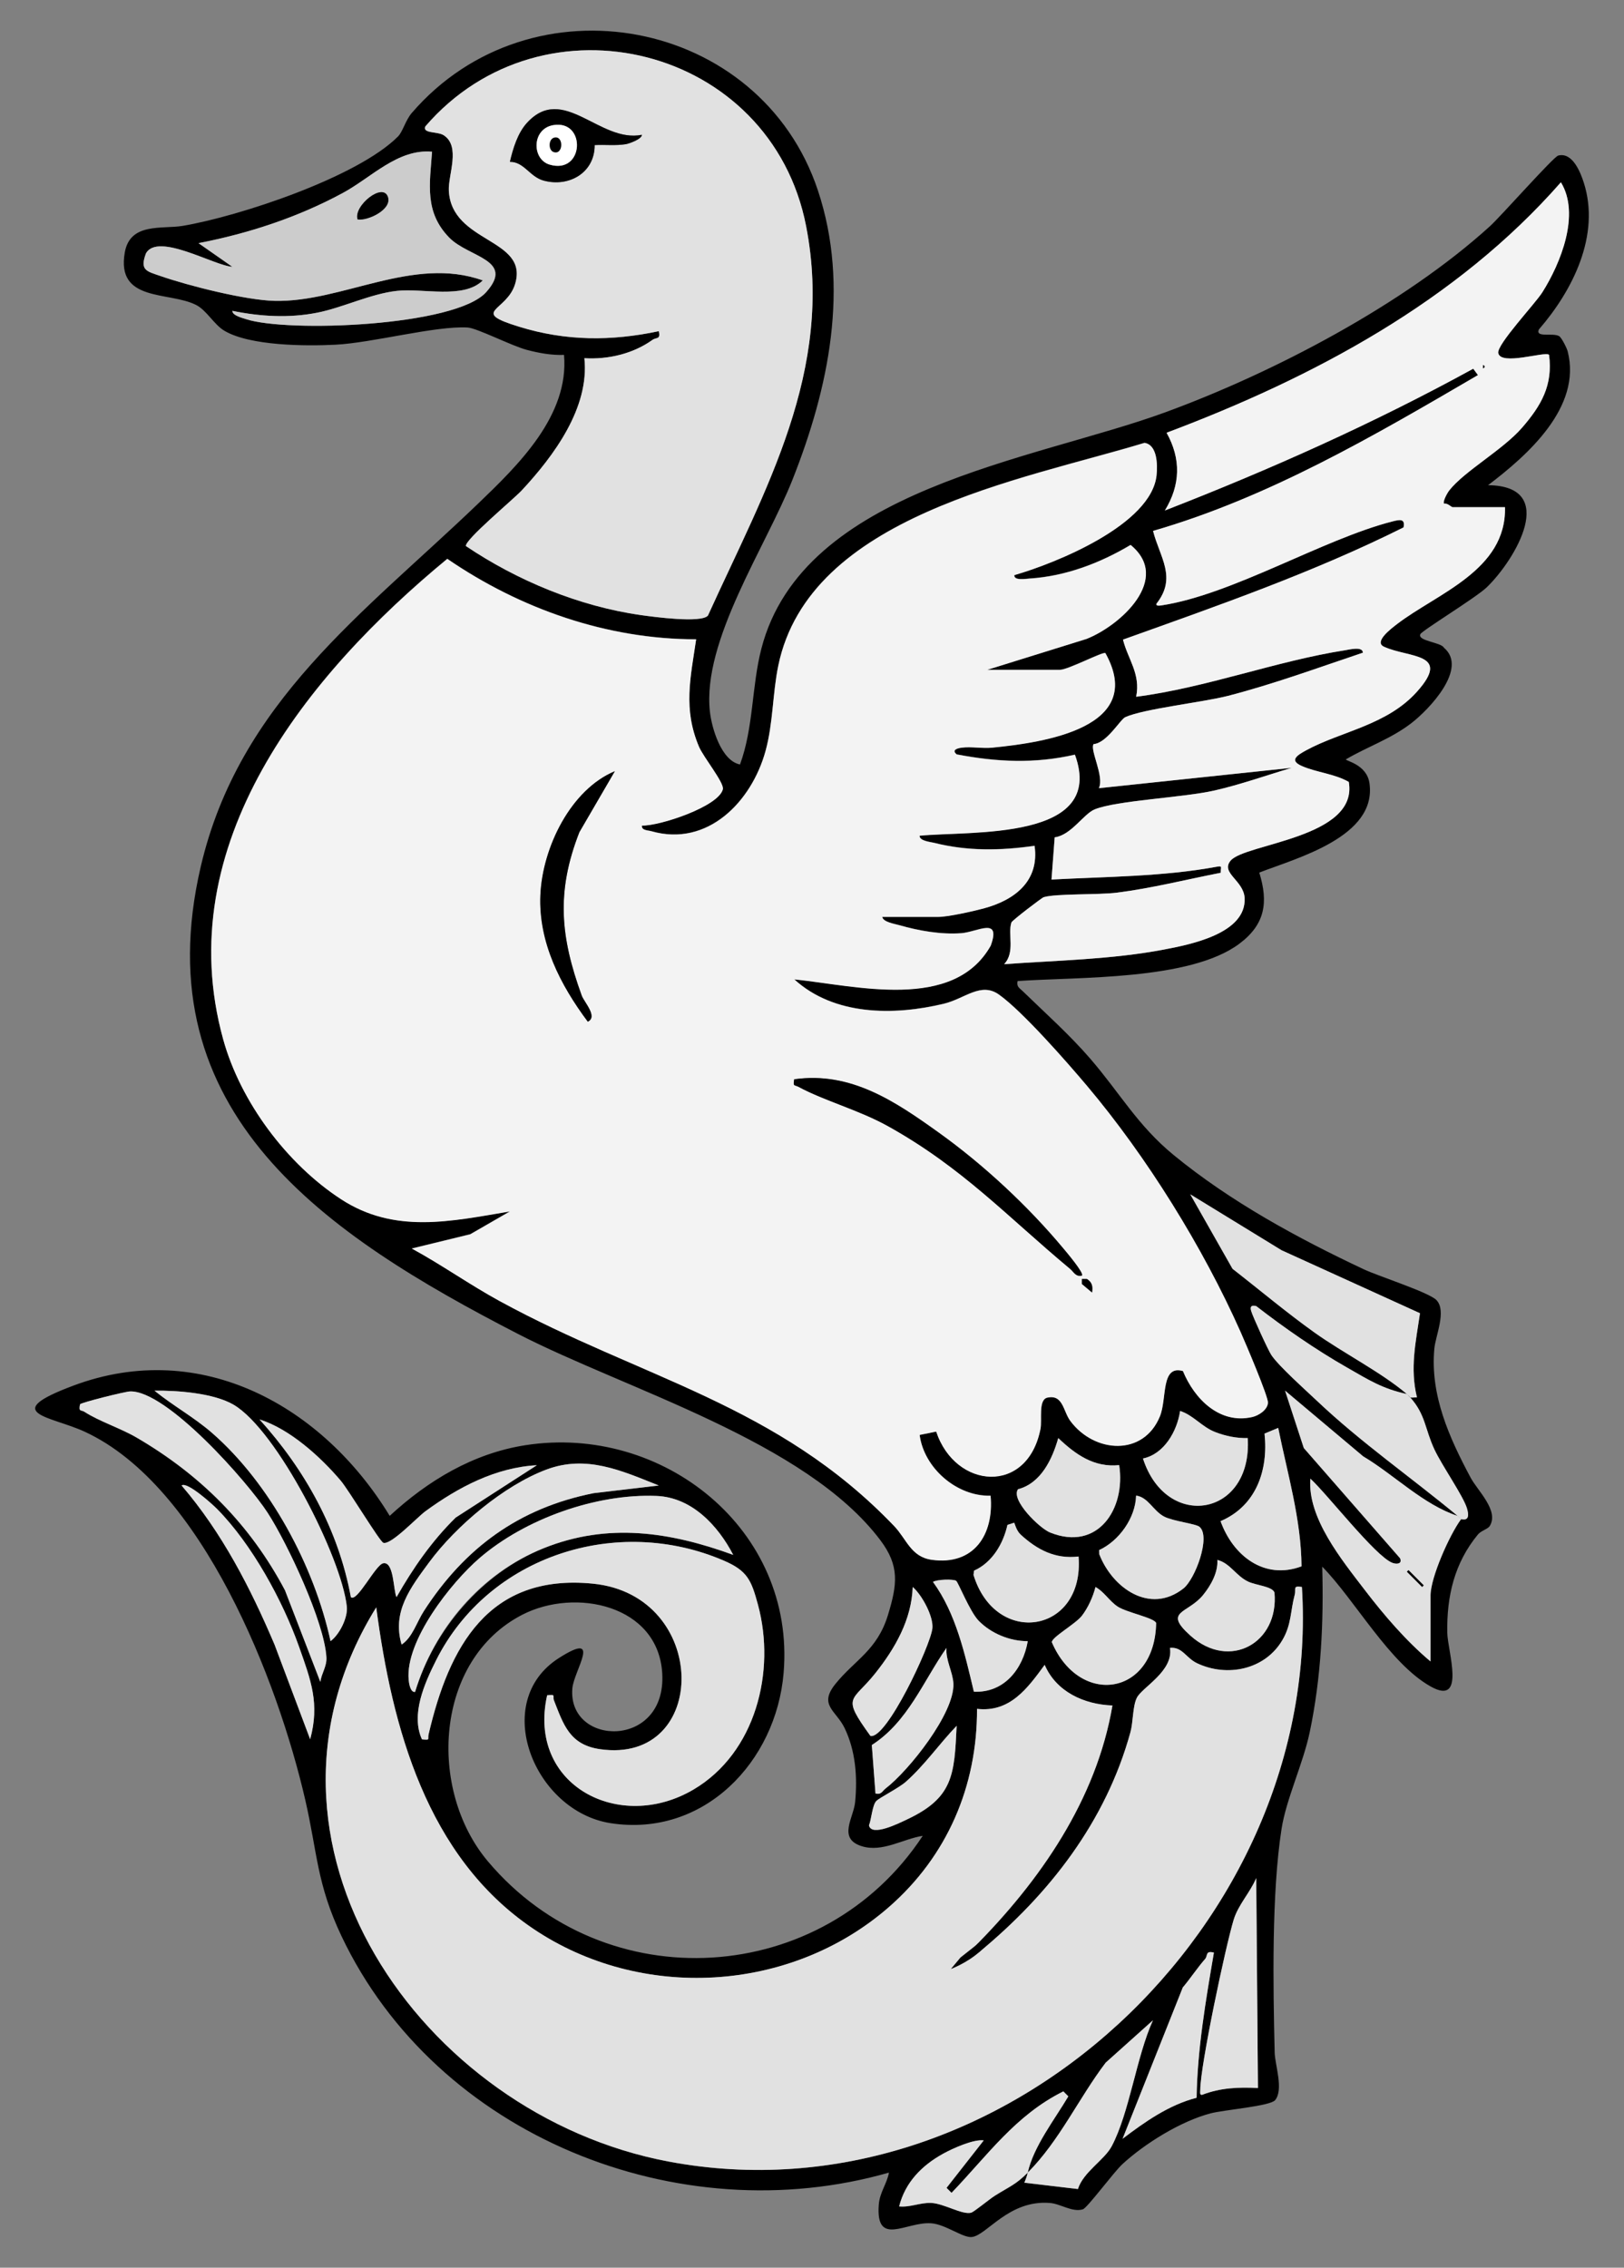 <?xml version="1.0" encoding="UTF-8" standalone="no"?>
<!DOCTYPE svg PUBLIC "-//W3C//DTD SVG 1.1//EN" "http://www.w3.org/Graphics/SVG/1.1/DTD/svg11.dtd">
<svg xmlns:xl="http://www.w3.org/1999/xlink" version="1.1" xmlns="http://www.w3.org/2000/svg" xmlns:dc="http://purl.org/dc/elements/1.1/" viewBox="63 72 238.5 333" width="238.5" height="333">
  <rect x="63" y="72" width="238.5" height="333" fill="#808080" stroke="none"/>
  <defs>
    <clipPath id="artboard_clip_path">
      <path d="M 63 72 L 301.5 72 L 301.5 353.769 L 268.477 405 L 63 405 Z"/>
    </clipPath>
  </defs>
  <g id="Sea-Duck" stroke-opacity="1" stroke="none" fill="none" fill-opacity="1" stroke-dasharray="none">
    <title>Sea-Duck</title>
    <g id="Sea-Duck_Art" clip-path="url(#artboard_clip_path)">
      <title>Art</title>
      <g id="Group_1138">
        <g id="Graphic_1181">
          <path d="M 171.68 184.25 C 173.678 178.808 173.38 172.803 174.816 167.251 C 180.895 143.734 214.776 139.623 234.078 132.565 C 250.063 126.719 269.191 116.683 281.802 105.23 C 283.417 103.764 291.137 95.03 291.833 94.847 C 293.935 94.3 295.108 97.292 295.605 98.853 C 298.046 106.543 293.98 114.64 288.999 120.381 C 288.448 121.649 291.067 120.809 291.982 121.366 C 292.335 121.579 293.11 123.12 293.229 123.597 C 295.337 131.799 287.329 138.853 281.538 143.247 C 291.982 143.366 285.53 154.192 281.359 158.229 C 279.794 159.745 271.855 164.581 271.597 165.118 C 271.105 166.137 274.659 166.311 275.056 167.116 C 278.66 170.148 272.849 176.208 270.265 178.196 C 267.252 180.512 263.867 181.626 260.661 183.505 C 260.552 183.739 263.723 184.211 264.121 187.019 C 265.234 194.883 253.444 197.995 247.936 200.132 C 249.293 204.506 248.806 207.747 244.998 210.59 C 237.736 216.009 221.288 215.432 212.445 216.063 C 212.256 216.893 212.708 217.072 213.195 217.545 C 216.536 220.791 220.07 223.932 223.137 227.486 C 227.496 232.541 230.071 237.269 235.36 241.608 C 243.706 248.453 253.558 253.816 263.306 258.399 C 265.423 259.393 272.864 261.774 273.953 262.908 C 275.479 264.493 273.819 268.137 273.645 270.051 C 273.018 276.885 275.842 283.119 278.963 288.964 C 280.002 290.913 283.179 293.826 281.782 296.087 C 281.498 296.54 280.504 296.773 280.047 297.33 C 276.607 301.501 275.449 306.372 275.548 311.77 C 275.598 314.464 278.332 322.572 273.123 319.659 C 267.063 316.269 262.023 306.993 257.182 302.052 C 257.405 310.209 257.027 318.337 255.352 326.325 C 254.373 331.007 251.893 336.152 251.207 340.571 C 249.73 350.045 249.964 363.66 250.198 373.402 C 250.242 375.247 251.54 378.816 250.267 380.391 C 249.551 381.276 242.751 381.813 240.778 382.335 C 236.404 383.488 231.16 386.739 227.844 389.781 C 226.587 390.934 222.675 396.228 222.033 396.422 C 220.448 396.899 218.773 395.607 217.157 395.488 C 211.113 395.025 207.926 400.259 205.714 400.493 C 204.392 400.632 201.857 398.624 199.754 398.475 C 196.061 398.212 191.597 402.019 192.055 395.761 C 192.189 393.932 193.238 392.724 193.551 391.034 C 162.618 399.882 127.122 385.68 113.169 356.343 C 109.506 348.633 109.62 344.08 107.835 336.326 C 103.809 318.824 92.744 290.227 75.436 282.234 C 70.485 279.947 62.79 279.58 73.766 275.474 C 92.575 268.43 110.475 278.546 120.232 294.596 C 125.834 289.422 132.49 285.41 140.17 284.217 C 160.341 281.086 179.847 296.584 178.082 317.656 C 176.988 330.719 166.356 341.848 152.667 339.721 C 141.458 337.976 134.951 321.935 145.081 315.473 C 151.568 311.333 147.273 317.313 147.055 319.932 C 146.344 328.472 160.893 328.87 160.257 317.74 C 159.68 307.674 147.487 305.109 139.708 309.111 C 126.824 315.737 125.775 334.78 134.643 345.318 C 151.906 365.817 183.913 363.764 198.512 341.58 C 195.594 342.037 192.582 344.05 189.55 343.101 C 185.971 341.977 188.367 338.925 188.585 336.619 C 188.938 332.921 188.655 329.098 187.029 325.738 C 185.792 323.178 183.177 322.398 185.677 319.291 C 188.531 315.747 191.831 314.35 193.412 309.136 C 194.779 304.637 195.137 301.933 192.264 298.135 C 181.288 283.611 154.958 276.07 139.032 267.859 C 110.957 253.379 84.02 235.539 92.481 199.262 C 98.127 175.055 116.519 161.982 133.166 146.001 C 139.096 140.309 146.607 133.037 145.832 124.114 C 143.983 124.184 142.129 123.841 140.359 123.374 C 138.147 122.792 133.057 120.173 131.67 120.093 C 126.953 119.825 117.762 122.335 112.274 122.618 C 107.905 122.842 99.698 122.797 95.945 120.565 C 94.424 119.661 93.341 117.553 91.785 116.773 C 87.783 114.759 80.039 116.415 81.326 109.073 C 82.107 104.624 86.824 105.678 89.846 105.166 C 98.162 103.759 115.52 98.013 121.455 92.038 C 122.146 91.342 122.554 89.657 123.473 88.588 C 141.02 68.228 174.712 74.626 183.127 99.991 C 187.83 114.158 184.713 129.001 179.364 142.491 C 175.487 152.274 166.098 166.077 167.256 176.506 C 167.524 178.912 168.916 183.699 171.67 184.26 Z M 148.819 124.601 C 149.59 131.864 144.341 138.927 139.633 143.997 C 138.415 145.31 131.213 151.289 131.422 152.184 C 138.967 157.264 148.014 161.027 157.091 162.315 C 158.95 162.578 166.018 163.537 166.967 162.384 C 175.378 143.863 185.518 126.466 181.383 105.211 C 176.238 78.746 142.79 70.445 125.462 90.562 C 125.004 91.626 127.241 91.278 128.141 91.849 C 130.701 93.465 128.802 97.68 128.911 99.981 C 129.289 107.741 140.672 106.955 138.649 113.691 C 137.426 117.772 131.844 117.707 139.265 119.989 C 146.12 122.096 152.766 122.116 159.75 120.63 C 160.038 121.902 159.397 121.5 158.815 121.912 C 155.952 123.955 152.299 124.81 148.814 124.601 Z M 126.451 94.28 C 121.425 93.828 117.563 98.058 113.363 100.329 C 106.757 103.908 99.534 106.279 92.153 107.706 L 97.118 111.175 C 94.489 111.036 86.232 106.095 84.443 109.187 C 83.484 111.717 84.542 111.827 86.57 112.532 C 90.721 113.974 99.047 116.072 103.317 116.181 C 113.234 116.425 123.682 109.52 133.902 113.179 C 131.069 115.967 125.258 114.272 121.281 114.715 C 117.305 115.157 113.318 117.185 109.575 117.921 C 105.43 118.736 101.254 118.487 97.123 117.647 C 97.113 118.328 98.59 118.686 99.132 118.865 C 105.181 120.854 129.886 119.939 134.394 114.904 C 138.669 110.132 131.824 109.804 128.986 106.906 C 125.303 103.143 126.108 99.027 126.451 94.28 Z M 284.024 146.473 L 276.319 146.473 C 276.13 146.473 275.563 145.827 275.076 145.971 C 274.838 145.643 275.539 144.395 275.842 144.007 C 278.059 141.179 283.631 138.147 286.524 134.806 C 289.417 131.466 291.077 128.573 290.491 124.104 C 289.914 123.538 283.412 125.765 283.029 123.846 C 282.781 122.608 288.462 116.584 289.506 114.923 C 292.201 110.639 295.108 103.461 292.23 98.768 C 276.906 116.246 255.869 127.445 234.321 135.547 C 236.468 139.394 236.364 143.212 234.068 146.965 C 249.566 140.935 264.782 134.145 279.356 126.142 L 280.047 127.082 C 264.837 135.965 249.377 145.036 232.333 149.962 C 233.322 153.849 235.882 156.782 232.835 160.649 C 232.72 161.002 233.218 160.953 233.575 160.898 C 244.024 159.302 257.291 151.175 267.486 148.57 C 268.495 148.312 269.415 148.098 269.116 149.45 C 255.844 156.076 241.867 160.928 227.919 165.923 C 228.615 168.762 230.543 170.949 229.852 174.314 C 240.057 173.012 250.521 169.04 260.547 167.484 C 261.118 167.395 263.146 166.868 263.146 167.847 C 256.59 170.044 250.088 172.44 243.373 174.175 C 239.655 175.134 230.931 176.084 228.247 177.316 C 227.521 177.649 225.543 181.119 223.599 181.268 C 223.028 182.148 225.21 186.025 224.375 187.74 L 252.708 184.748 C 248.94 185.866 245.217 187.198 241.37 188.078 C 236.811 189.122 227.004 189.534 223.763 190.852 C 222.133 191.513 220.309 194.644 217.888 194.958 L 217.421 201.156 C 225.344 200.733 233.849 200.729 241.648 199.282 C 242.607 199.103 242.249 199.322 242.274 200.162 C 237.214 201.151 232.174 202.424 227.044 203.08 C 224.26 203.433 218.116 203.194 216.277 203.746 C 215.989 203.83 211.63 207.171 211.535 207.454 C 210.964 209.159 212.132 211.818 210.461 213.583 C 218.196 213.026 226.288 212.897 233.913 211.44 C 237.761 210.705 246.007 209.109 245.784 203.905 C 245.669 201.275 242.22 200.212 243.716 198.387 C 245.809 195.837 262.52 195.087 261.079 186.82 C 258.956 185.608 256.396 185.448 254.194 184.489 C 252.315 183.674 253.424 182.938 254.84 182.168 C 260.03 179.354 266.676 178.509 271.095 173.568 C 276.229 167.827 269.902 168.642 266.248 166.967 C 264.727 166.271 267.232 164.363 268.147 163.657 C 274.037 159.133 284.252 155.763 284.019 146.473 Z M 192.562 206.619 L 200.764 206.619 C 202.22 206.619 205.873 205.799 207.469 205.371 C 212.007 204.148 215.661 201.36 214.93 196.18 C 209.94 196.901 205.108 196.986 200.202 195.753 C 199.595 195.599 198.035 195.474 198.035 194.699 C 205.615 193.948 225.478 195.499 220.855 182.799 C 214.92 184.151 209.442 183.893 203.497 182.759 C 202.702 182.113 203.552 181.855 204.238 181.765 C 205.64 181.586 207.26 181.904 208.717 181.765 C 216.352 181.01 231.428 178.822 225.329 167.882 C 224.976 167.633 219.851 170.337 218.663 170.337 L 207.976 170.337 L 222.57 165.794 C 227.546 163.821 235.101 156.971 229.032 152 C 224.549 154.675 219.483 156.598 214.209 156.936 C 213.673 156.971 211.868 157.284 211.958 156.429 C 218.121 154.665 232.089 149.003 232.845 141.765 C 233.004 140.239 232.964 137.297 231.075 137.013 C 213.006 142.501 181.85 147.686 177.292 169.731 C 176.452 173.787 176.546 178.181 175.418 182.272 C 173.375 189.693 166.933 196.399 158.661 194.043 C 158.149 193.899 157.155 193.929 157.274 193.208 C 159.849 193.282 168.513 190.419 169.15 187.879 C 169.383 186.935 166.301 183.192 165.635 181.606 C 163.299 176.074 164.393 171.53 165.228 165.859 C 152.145 165.869 139.38 161.38 128.683 154.043 C 108.074 171.038 87.838 195.957 95.776 224.618 C 98.311 233.774 105.121 242.89 113.079 248.075 C 120.948 253.205 129.2 251.326 137.889 249.864 L 132.058 253.225 L 123.473 255.317 C 127.877 257.713 131.973 260.631 136.382 263.037 C 157.205 274.405 177.148 278.138 194.312 296.073 C 196.136 297.976 196.762 300.586 199.804 301.018 C 205.993 301.898 208.99 297.34 208.468 291.614 C 203.497 291.753 198.676 287.533 198.05 282.686 L 200.48 282.194 C 203.289 290.659 213.896 291.544 215.8 281.787 C 216.049 280.504 215.467 277.646 216.725 277.228 C 219.125 276.647 219.106 279.187 220.184 280.638 C 223.718 285.38 230.931 285.877 233.342 279.942 C 234.401 277.333 233.441 272.367 236.717 273.306 C 238.382 277.363 242.066 281.15 246.887 280.062 C 247.842 279.848 249.149 278.998 249.204 277.959 C 249.253 277.039 245.853 269.081 245.182 267.565 C 239.65 255.128 231.418 241.857 222.645 231.448 C 219.707 227.963 213.176 220.512 209.711 218.037 C 207.047 216.133 204.705 218.633 201.609 219.374 C 194.262 221.138 185.503 221.143 179.638 215.79 C 188.724 216.724 203.02 220.532 208.488 210.844 C 210.054 206.549 206.535 208.841 204.178 209.015 C 201.196 209.238 197.92 208.662 195.042 207.832 C 194.371 207.638 192.651 207.389 192.552 206.589 Z M 269.608 276.706 C 265.945 275.896 264.046 274.654 260.825 272.814 C 256.242 270.2 251.654 267.018 247.484 263.788 C 246.803 263.633 246.544 263.822 246.753 264.518 C 247.011 265.378 249.233 270.264 249.725 270.995 C 250.824 272.63 254.771 276.145 256.426 277.716 C 262.873 283.825 270.245 288.949 277.07 294.601 C 272.049 292.976 267.744 288.562 263.196 285.858 L 251.724 276.209 L 254.477 284.635 L 268.614 300.82 C 268.982 301.714 268.043 301.719 267.451 301.481 C 264.931 300.457 257.932 291.415 255.442 289.133 C 254.989 294.875 260.045 301.053 263.44 305.492 C 266.273 309.195 269.519 312.978 273.088 315.975 L 273.088 306.282 C 273.088 303.658 275.862 297.405 277.562 295.098 C 277.636 294.999 279.088 295.67 278.437 293.488 C 277.9 291.683 274.748 287.185 273.655 284.839 C 272.243 281.811 272.372 279.749 270.106 277.204 C 270.394 277.263 270.777 277.179 271.095 277.204 C 270.036 272.879 270.921 269.091 271.537 264.841 L 251.207 255.591 L 237.801 247.379 L 244.009 258.315 C 248.011 261.431 251.903 264.712 256.033 267.665 C 260.164 270.617 265.955 273.565 269.608 276.706 Z M 110.042 318.958 C 110.221 317.69 111.012 316.716 110.932 315.364 C 110.634 310.204 105.216 298.662 102.303 294.154 C 99.39 289.645 87.5 276.175 82.107 276.329 C 81.346 276.349 75.018 277.939 74.755 278.213 C 74.501 279.371 74.914 279.008 75.396 279.321 C 77.573 280.728 80.7 281.727 83.041 283.094 C 92.451 288.577 99.728 295.854 104.848 305.527 L 110.037 318.968 Z M 111.544 312.993 C 112.886 311.994 114.108 309.499 113.934 307.908 C 113.139 300.68 103.68 282 97.297 278.272 C 94.375 276.567 89.021 276.165 85.691 276.214 C 88.405 278.421 91.496 280.106 94.146 282.418 C 102.666 289.844 109.153 301.993 111.544 312.993 Z M 246.241 283.173 C 244.586 283.208 242.955 282.875 241.424 282.274 C 239.496 281.518 238.213 279.788 236.309 279.192 C 235.867 282.179 233.953 285.53 230.856 286.171 C 234.286 296.823 246.952 294.73 246.241 283.173 Z M 141.86 287.15 C 135.781 287.483 130.298 290.396 125.501 293.895 C 124.254 294.805 120.446 298.891 119.308 298.548 C 118.776 298.389 114.238 290.823 113.02 289.392 C 110.018 285.863 105.539 281.821 101.115 280.425 C 107.771 287.786 112.712 296.619 114.531 306.521 C 115.421 307.336 118.115 301.834 119.258 301.555 C 120.884 301.192 120.759 305.601 121.237 306.521 C 123.652 302.271 126.426 298.27 129.93 294.835 L 141.865 287.14 Z M 250.715 281.677 L 248.711 282.512 C 249.293 287.921 247.464 293.155 242.254 295.367 C 244.074 300.432 248.662 304.056 254.144 302.003 C 254.095 295.098 252.072 288.393 250.72 281.672 Z M 227.362 287.145 C 223.669 287.523 220.945 285.574 218.42 283.173 C 217.535 286.285 215.875 289.799 212.509 290.684 C 211.391 292.24 215.661 296.416 217.222 297.042 C 224.23 299.855 228.351 293.572 227.367 287.145 Z M 159.75 290.137 C 154.267 287.945 149.117 285.599 143.247 287.791 C 137.024 290.123 129.96 296.073 126.033 301.396 C 123.279 305.134 120.546 308.658 121.977 313.49 C 123.563 312.456 124.189 310.199 125.248 308.564 C 131.233 299.303 139.211 293.438 150.191 291.256 L 159.745 290.132 Z M 108.551 327.408 C 109.973 322.169 108.67 318.759 106.941 313.868 C 104.525 307.043 100.001 298.767 94.901 293.597 C 94.22 292.906 90.473 289.506 89.672 290.132 C 95.612 297.047 99.778 305.154 103.327 313.505 L 108.556 327.403 Z M 123.96 320.449 C 126.739 311.268 133.892 302.927 142.864 299.338 C 152.299 295.561 161.405 296.952 170.681 300.327 C 168.429 296.003 164.591 291.882 159.432 291.673 C 150.559 291.311 140.101 295.034 133.405 300.815 C 129.215 304.428 122.494 312.953 123.016 318.67 C 123.056 319.127 123.245 320.548 123.96 320.454 Z M 239.163 296.212 C 238.606 295.749 235.266 295.387 233.963 294.706 C 232.338 293.851 231.612 291.852 229.842 291.624 C 229.758 294.889 227.347 298.28 224.409 299.627 L 224.434 300.223 C 226.343 305.174 231.861 309.121 236.777 305.273 C 238.531 303.897 240.848 297.623 239.158 296.217 Z M 211.938 295.6 L 210.954 295.918 C 210.342 298.672 208.722 301.446 206.052 302.634 L 205.968 303.26 C 209.229 313.932 222.287 311.865 221.397 300.561 C 217.987 300.969 215.343 299.582 212.907 297.355 C 212.236 296.744 212.012 295.66 211.938 295.595 Z M 143.356 320.946 C 140.404 334.158 153.979 341.222 164.88 334.765 C 173.976 329.377 176.974 317.452 174.314 307.635 C 173.34 304.041 172.773 302.669 169.333 301.182 C 153.676 294.412 134.787 300.402 127.042 315.816 C 125.327 319.226 123.314 323.779 124.97 327.408 C 126.282 327.537 125.77 327.428 125.949 326.668 C 128.936 313.873 134.682 303.037 150.062 304.548 C 167.271 306.243 167.246 331.191 151.106 328.855 C 146.637 328.208 145.742 325.211 144.355 321.687 C 144.122 321.1 144.733 320.747 143.361 320.946 Z M 241.777 301.068 C 241.897 302.902 240.828 304.801 239.699 306.198 C 237.428 309.006 233.73 308.519 237.845 312.198 C 243.592 317.332 250.849 313.246 250.168 305.85 C 249.85 304.94 247.459 304.801 246.296 304.244 C 244.496 303.385 243.636 301.515 241.777 301.063 Z M 203.418 304.13 C 202.985 303.862 200.629 303.916 200.018 304.294 C 203.398 308.907 204.71 314.912 206.023 320.414 C 210.457 320.618 213.22 317.104 213.936 312.998 C 211.306 312.998 208.558 311.87 206.733 310.006 C 205.436 308.683 203.706 304.304 203.418 304.13 Z M 197.04 305.04 C 196.881 309.827 194.456 314.047 191.553 317.7 C 188.128 322.015 186.502 320.916 190.832 326.911 C 193.183 327.458 199.645 313.679 199.928 311.119 C 200.117 309.399 198.407 306.218 197.04 305.04 Z M 223.882 305.045 C 223.52 306.471 222.779 308.107 221.884 309.265 C 220.99 310.423 217.416 312.431 217.475 313.152 C 221.571 322.676 232.591 321.001 232.79 310.329 C 232.542 309.573 228.56 308.813 227.188 307.943 C 225.935 307.147 225.19 305.756 223.882 305.04 Z M 254.199 305.045 C 252.787 304.811 253.369 305.338 253.14 306.193 C 252.499 308.569 252.683 310.547 251.326 312.854 C 248.761 317.203 243.204 318.337 238.79 316.239 C 237.179 315.473 236.618 313.798 234.823 313.992 C 235.37 317.407 230.737 319.763 229.957 321.314 C 229.34 322.537 229.425 324.863 229.022 326.344 C 225.423 339.477 217.107 350.174 206.728 358.729 L 205.993 357.993 C 215.721 348.241 224.017 336.291 226.373 322.447 C 222.173 322.293 218.111 320.414 216.421 316.482 C 213.906 319.917 211.326 323.501 206.485 322.944 C 206.53 334.298 202.106 344.562 193.566 352.033 C 179.106 364.679 157.076 365.926 141.209 355.165 C 125.675 344.627 120.585 325.723 118.254 308.037 C 96.91 342.469 124.83 382.544 161.147 389.408 C 210.402 398.719 257.241 354.29 254.199 305.055 Z M 191.573 335.361 C 192.433 335.585 192.567 335.003 193.064 334.621 C 196.469 332.006 203.209 323.566 203.015 319.231 C 202.941 317.526 201.847 315.782 202.001 313.987 C 198.596 318.853 196.33 324.858 191.036 328.248 Z M 191.687 336.475 C 191.105 337.091 190.981 339.139 190.618 340.049 C 191.001 341.764 195.067 339.701 196.146 339.199 C 202.99 335.998 203.159 332.677 203.493 325.425 C 200.923 328.099 198.845 331.141 196.046 333.632 C 194.973 334.586 192.159 335.973 191.687 336.475 Z M 247.742 378.612 L 247.489 347.783 C 246.599 349.901 244.849 351.685 244.173 353.917 C 242.965 357.894 239.307 375.187 239.272 378.85 C 239.272 379.183 239.138 379.671 239.545 379.611 C 242.235 378.567 244.884 378.473 247.742 378.612 Z M 241.275 358.729 C 239.988 358.401 240.4 359.176 239.983 359.658 C 238.83 360.976 237.835 362.502 236.702 363.844 L 227.859 386.063 C 231.145 383.573 234.654 381.092 238.73 380.043 C 238.844 372.896 240.072 365.767 241.27 358.729 Z M 213.936 391.034 C 213.817 391.566 213.638 392.023 213.439 392.52 L 221.303 393.45 C 222.088 390.949 225.175 389.195 226.249 387.191 C 228.878 382.28 229.897 373.974 232.323 368.67 L 225.379 374.894 C 221.417 380.113 218.589 386.376 213.936 391.039 C 214.806 387.171 217.858 383.289 219.896 379.845 L 219.165 379.114 C 212.137 382.608 208.041 388.504 202.747 394.016 L 202.011 393.281 L 207.474 386.312 C 205.998 386.113 202.966 387.465 201.489 388.28 C 198.383 390 195.942 392.46 195.052 396.005 C 196.688 396.169 198.104 395.433 199.745 395.493 C 201.589 395.557 204.338 397.277 205.62 396.929 C 206.042 396.815 208.309 394.936 209.124 394.424 C 211.346 393.027 212.171 392.808 213.941 391.039 Z" fill="black"/>
        </g>
        <g id="Graphic_1180">
          <path d="M 277.562 295.098 L 277.065 294.601 Z" fill="black"/>
        </g>
        <g id="Graphic_1179">
          <path d="M 270.106 277.204 C 269.946 277.169 269.743 276.736 269.608 276.706 C 269.782 276.856 269.951 277.03 270.106 277.204 Z" fill="black"/>
        </g>
        <g id="Graphic_1178">
          <path d="M 192.562 206.619 C 192.661 207.414 194.381 207.668 195.052 207.862 C 197.93 208.687 201.201 209.268 204.188 209.045 C 206.545 208.866 210.064 206.579 208.498 210.874 C 203.03 220.562 188.734 216.754 179.648 215.82 C 185.513 221.173 194.267 221.168 201.619 219.404 C 204.715 218.658 207.052 216.163 209.721 218.067 C 213.185 220.537 219.712 227.988 222.655 231.478 C 231.428 241.886 239.66 255.158 245.192 267.595 C 245.868 269.111 249.263 277.069 249.213 277.989 C 249.159 279.028 247.851 279.878 246.897 280.092 C 242.075 281.18 238.392 277.392 236.727 273.336 C 233.451 272.392 234.411 277.363 233.352 279.972 C 230.941 285.907 223.723 285.41 220.194 280.668 C 219.116 279.217 219.135 276.677 216.735 277.258 C 215.477 277.671 216.059 280.529 215.81 281.816 C 213.901 291.574 203.294 290.684 200.49 282.224 L 198.059 282.716 C 198.686 287.563 203.507 291.783 208.478 291.644 C 209 297.375 206.003 301.928 199.814 301.048 C 196.777 300.616 196.146 298.011 194.321 296.102 C 177.157 278.163 157.22 274.43 136.392 263.067 C 131.983 260.661 127.887 257.743 123.483 255.347 L 132.068 253.254 L 137.898 249.894 C 129.21 251.356 120.958 253.23 113.089 248.105 C 105.131 242.92 98.321 233.804 95.786 224.648 C 87.848 195.986 108.084 171.068 128.693 154.073 C 139.39 161.41 152.15 165.894 165.238 165.889 C 164.403 171.555 163.309 176.098 165.645 181.636 C 166.311 183.217 169.393 186.96 169.16 187.909 C 168.523 190.449 159.864 193.312 157.284 193.238 C 157.165 193.958 158.159 193.924 158.671 194.073 C 166.943 196.429 173.38 189.723 175.428 182.302 C 176.556 178.211 176.462 173.812 177.302 169.761 C 181.86 147.715 213.016 142.531 231.085 137.043 C 232.974 137.327 233.014 140.274 232.855 141.795 C 232.094 149.028 218.131 154.689 211.968 156.459 C 211.873 157.314 213.683 157.001 214.219 156.966 C 219.493 156.628 224.559 154.704 229.042 152.03 C 235.111 157.001 227.556 163.851 222.58 165.824 L 207.986 170.367 L 218.673 170.367 C 219.861 170.367 224.986 167.663 225.339 167.912 C 231.433 178.857 216.362 181.039 208.727 181.795 C 207.27 181.939 205.65 181.621 204.248 181.795 C 203.567 181.884 202.712 182.138 203.507 182.789 C 209.452 183.917 214.935 184.181 220.865 182.829 C 225.483 195.529 205.625 193.978 198.045 194.729 C 198.045 195.509 199.605 195.634 200.212 195.783 C 205.118 197.015 209.954 196.931 214.94 196.21 C 215.671 201.39 212.017 204.178 207.479 205.401 C 205.883 205.829 202.235 206.649 200.774 206.649 L 192.572 206.649 Z M 153.293 185.25 C 146.826 187.939 142.66 196.662 142.362 203.403 C 142.064 210.143 145.295 216.635 149.326 222.028 C 150.837 221.302 148.784 219.17 148.431 218.196 C 145.295 209.571 144.659 202.955 148.084 194.202 L 153.293 185.25 Z M 221.889 259.309 C 222.247 258.961 219.578 255.824 219.165 255.327 C 213.976 249.109 207.459 243.04 200.878 238.322 C 194.481 233.739 187.959 229.3 179.643 230.483 C 179.439 231.602 179.688 231.279 180.274 231.592 C 184.092 233.65 189.152 234.992 193.397 237.353 C 204.352 243.447 210.904 250.615 220.154 258.315 C 220.711 258.782 220.96 259.518 221.894 259.304 Z M 223.375 261.794 C 223.495 260.88 223.405 260.333 222.625 259.811 L 221.889 259.811 L 221.889 260.547 L 223.371 261.794 Z" fill="#f3f3f3"/>
        </g>
        <g id="Graphic_1177">
          <path d="M 148.819 124.601 C 152.304 124.81 155.957 123.96 158.82 121.912 C 159.402 121.495 160.043 121.902 159.755 120.63 C 152.771 122.116 146.125 122.096 139.27 119.989 C 131.849 117.707 137.431 117.772 138.654 113.691 C 140.677 106.955 129.289 107.741 128.916 99.981 C 128.807 97.68 130.701 93.465 128.146 91.849 C 127.246 91.283 125.009 91.626 125.467 90.562 C 142.795 70.445 176.243 78.746 181.388 105.216 C 185.518 126.47 175.383 143.868 166.972 162.389 C 166.018 163.542 158.955 162.583 157.095 162.32 C 148.024 161.027 138.972 157.264 131.427 152.189 C 131.218 151.294 138.415 145.315 139.638 144.002 C 144.346 138.937 149.595 131.869 148.824 124.606 Z M 157.269 91.799 C 151.051 93.032 145.717 84.189 140.379 90.06 C 139.017 91.561 138.341 93.818 137.889 95.766 C 139.966 95.741 140.791 97.963 142.844 98.52 C 146.587 99.534 150.36 97.347 150.335 93.306 C 151.866 93.221 153.392 93.42 154.923 93.171 C 155.341 93.102 157.255 92.446 157.274 91.799 Z" fill="#e1e1e1"/>
        </g>
        <g id="Graphic_1176">
          <path d="M 126.451 94.28 C 126.113 99.027 125.303 103.138 128.986 106.906 C 131.824 109.809 138.669 110.132 134.394 114.904 C 129.886 119.939 105.181 120.854 99.132 118.865 C 98.59 118.686 97.113 118.328 97.123 117.647 C 101.254 118.487 105.43 118.736 109.575 117.921 C 113.318 117.185 117.474 115.137 121.281 114.715 C 125.089 114.292 131.074 115.967 133.902 113.179 C 123.682 109.52 113.234 116.425 103.317 116.181 C 99.047 116.077 90.721 113.974 86.57 112.532 C 84.542 111.827 83.484 111.717 84.443 109.187 C 86.232 106.095 94.489 111.041 97.118 111.175 L 92.153 107.706 C 99.534 106.274 106.757 103.908 113.363 100.329 C 117.563 98.053 121.425 93.823 126.451 94.28 Z M 115.52 104.221 C 116.987 104.455 120.496 102.815 119.989 101 C 119.328 98.619 114.849 102.243 115.52 104.221 Z" fill="#ccc"/>
        </g>
        <g id="Group_1150">
          <g id="Graphic_1175">
            <path d="M 254.199 305.045 C 257.241 354.28 210.402 398.709 161.147 389.398 C 124.83 382.534 96.91 342.46 118.254 308.027 C 120.585 325.713 125.675 344.617 141.209 355.155 C 157.071 365.917 179.106 364.664 193.566 352.023 C 202.106 344.557 206.525 334.293 206.485 322.934 C 211.326 323.491 213.906 319.907 216.421 316.473 C 218.111 320.404 222.173 322.288 226.373 322.437 C 224.017 336.281 215.726 348.231 205.993 357.983 L 206.728 358.719 C 217.107 350.164 225.423 339.467 229.022 326.334 C 229.425 324.858 229.34 322.527 229.957 321.304 C 230.737 319.753 235.365 317.402 234.823 313.982 C 236.613 313.783 237.174 315.458 238.79 316.229 C 243.204 318.327 248.766 317.198 251.326 312.844 C 252.683 310.542 252.499 308.564 253.14 306.183 C 253.369 305.328 252.787 304.801 254.199 305.035 Z" fill="#e1e1e1"/>
          </g>
          <g id="Graphic_1174">
            <path d="M 143.356 320.946 C 144.728 320.752 144.117 321.1 144.351 321.687 C 145.742 325.211 146.632 328.208 151.101 328.855 C 167.246 331.191 167.271 306.243 150.057 304.548 C 134.682 303.032 128.931 313.873 125.944 326.668 C 125.765 327.428 126.277 327.537 124.965 327.408 C 123.309 323.779 125.322 319.226 127.037 315.816 C 134.782 300.402 153.671 294.412 169.329 301.182 C 172.768 302.669 173.335 304.041 174.309 307.635 C 176.969 317.452 173.971 329.377 164.875 334.765 C 153.974 341.222 140.399 334.153 143.351 320.946 Z" fill="#e1e1e1"/>
          </g>
          <g id="Graphic_1173">
            <path d="M 269.608 276.706 C 265.955 273.57 260.189 270.637 256.033 267.665 C 251.878 264.692 248.016 261.431 244.009 258.315 L 237.801 247.379 L 251.207 255.591 L 271.537 264.841 C 270.926 269.086 270.036 272.879 271.095 277.204 C 270.777 277.179 270.389 277.263 270.106 277.204 C 269.951 277.03 269.782 276.856 269.608 276.706 Z" fill="#e1e1e1"/>
          </g>
          <g id="Graphic_1172">
            <path d="M 269.608 276.706 C 269.743 276.736 269.946 277.169 270.106 277.204 C 272.372 279.749 272.243 281.811 273.655 284.839 C 274.748 287.185 277.9 291.688 278.437 293.488 C 279.088 295.67 277.631 294.999 277.562 295.098 L 277.065 294.601 C 270.24 288.944 262.873 283.825 256.421 277.716 C 254.761 276.145 250.819 272.63 249.72 270.995 C 249.233 270.269 247.006 265.378 246.748 264.518 C 246.539 263.822 246.798 263.633 247.479 263.788 C 251.649 267.018 256.237 270.2 260.82 272.814 C 264.041 274.654 265.94 275.896 269.603 276.706 Z" fill="#e1e1e1"/>
          </g>
          <g id="Graphic_1171">
            <path d="M 277.562 295.098 C 275.862 297.405 273.088 303.658 273.088 306.282 L 273.088 315.975 C 269.519 312.978 266.273 309.2 263.44 305.492 C 260.045 301.053 254.989 294.875 255.442 289.133 C 257.932 291.415 264.931 300.462 267.451 301.481 C 268.038 301.719 268.982 301.709 268.614 300.82 L 254.477 284.635 L 251.724 276.209 L 263.196 285.858 C 267.744 288.562 272.049 292.971 277.07 294.601 L 277.567 295.098 Z M 269.852 302.564 L 269.618 302.798 L 271.85 305.03 L 272.084 304.796 Z" fill="#e1e1e1"/>
          </g>
          <g id="Graphic_1170">
            <path d="M 110.042 318.958 L 104.853 305.517 C 99.733 295.844 92.451 288.572 83.046 283.084 C 80.705 281.717 77.573 280.718 75.401 279.311 C 74.919 278.998 74.511 279.366 74.76 278.203 C 75.023 277.929 81.351 276.339 82.112 276.319 C 87.5 276.165 99.37 289.601 102.308 294.144 C 105.246 298.687 110.639 310.194 110.937 315.354 C 111.017 316.706 110.231 317.68 110.047 318.948 Z" fill="#e1e1e1"/>
          </g>
          <g id="Graphic_1169">
            <path d="M 141.86 287.15 L 129.925 294.845 C 126.421 298.28 123.647 302.281 121.232 306.531 C 120.754 305.611 120.879 301.202 119.253 301.565 C 118.115 301.844 115.416 307.351 114.526 306.531 C 112.707 296.629 107.771 287.796 101.11 280.435 C 105.534 281.831 110.013 285.873 113.015 289.402 C 114.233 290.833 118.771 298.399 119.303 298.558 C 120.441 298.896 124.254 294.81 125.496 293.905 C 130.298 290.401 135.776 287.493 141.855 287.16 Z" fill="#e1e1e1"/>
          </g>
          <g id="Graphic_1168">
            <path d="M 111.544 312.993 C 109.158 301.993 102.666 289.844 94.146 282.418 C 91.496 280.106 88.4 278.421 85.691 276.214 C 89.021 276.16 94.38 276.562 97.297 278.272 C 103.68 282 113.144 300.68 113.934 307.908 C 114.108 309.499 112.886 311.994 111.544 312.993 Z" fill="#e1e1e1"/>
          </g>
          <g id="Graphic_1167">
            <path d="M 159.75 290.137 L 150.196 291.261 C 139.216 293.438 131.233 299.308 125.253 308.569 C 124.194 310.204 123.568 312.461 121.982 313.495 C 120.551 308.663 123.284 305.139 126.038 301.401 C 129.965 296.077 137.024 290.123 143.252 287.796 C 149.122 285.599 154.272 287.95 159.755 290.142 Z" fill="#e1e1e1"/>
          </g>
          <g id="Graphic_1166">
            <path d="M 247.742 378.612 C 244.884 378.473 242.235 378.567 239.545 379.611 C 239.138 379.671 239.272 379.183 239.272 378.85 C 239.307 375.187 242.97 357.894 244.173 353.917 C 244.849 351.69 246.599 349.906 247.489 347.783 Z" fill="#e1e1e1"/>
          </g>
          <g id="Graphic_1165">
            <path d="M 213.936 391.034 C 218.589 386.371 221.422 380.113 225.379 374.889 L 232.323 368.665 C 229.897 373.974 228.873 382.275 226.249 387.186 C 225.18 389.185 222.093 390.939 221.303 393.445 L 213.439 392.515 C 213.638 392.018 213.817 391.561 213.936 391.029 C 212.171 392.798 211.346 393.022 209.119 394.414 C 208.309 394.921 206.038 396.805 205.615 396.919 C 204.333 397.267 201.584 395.552 199.74 395.483 C 198.099 395.423 196.678 396.154 195.047 395.995 C 195.942 392.455 198.378 389.99 201.484 388.27 C 202.956 387.455 205.993 386.098 207.469 386.302 L 202.006 393.271 L 202.742 394.006 C 208.036 388.494 212.132 382.598 219.16 379.104 L 219.891 379.835 C 217.853 383.279 214.801 387.162 213.931 391.029 Z" fill="#e1e1e1"/>
          </g>
          <g id="Graphic_1164">
            <path d="M 239.163 296.212 C 240.848 297.623 238.536 303.897 236.782 305.268 C 231.866 309.121 226.348 305.169 224.439 300.218 L 224.414 299.622 C 227.352 298.275 229.763 294.885 229.847 291.619 C 231.617 291.847 232.343 293.846 233.968 294.701 C 235.27 295.382 238.611 295.744 239.168 296.207 Z" fill="#e1e1e1"/>
          </g>
          <g id="Graphic_1163">
            <path d="M 211.938 295.6 C 212.012 295.665 212.236 296.749 212.907 297.36 C 215.343 299.587 217.987 300.974 221.397 300.566 C 222.287 311.87 209.229 313.937 205.968 303.265 L 206.052 302.639 C 208.722 301.451 210.342 298.682 210.954 295.923 L 211.938 295.605 Z" fill="#e1e1e1"/>
          </g>
          <g id="Graphic_1162">
            <path d="M 227.362 287.145 C 228.351 293.572 224.23 299.855 217.217 297.042 C 215.656 296.416 211.386 292.24 212.504 290.684 C 215.875 289.799 217.53 286.29 218.415 283.173 C 220.94 285.574 223.664 287.523 227.357 287.145 Z" fill="#e1e1e1"/>
          </g>
          <g id="Graphic_1161">
            <path d="M 246.241 283.173 C 246.947 294.735 234.286 296.828 230.856 286.171 C 233.958 285.53 235.867 282.174 236.309 279.192 C 238.218 279.788 239.496 281.518 241.424 282.274 C 242.955 282.875 244.586 283.213 246.241 283.173 Z" fill="#e1e1e1"/>
          </g>
          <g id="Graphic_1160">
            <path d="M 223.882 305.045 C 225.19 305.756 225.935 307.152 227.188 307.948 C 228.56 308.813 232.542 309.578 232.79 310.334 C 232.596 321.006 221.576 322.681 217.475 313.157 C 217.416 312.436 220.955 310.483 221.884 309.27 C 222.814 308.057 223.52 306.471 223.882 305.05 Z" fill="#e1e1e1"/>
          </g>
          <g id="Graphic_1159">
            <path d="M 250.715 281.677 C 252.067 288.393 254.09 295.103 254.139 302.008 C 248.662 304.056 244.069 300.437 242.249 295.372 C 247.459 293.155 249.288 287.925 248.706 282.517 L 250.71 281.682 Z" fill="#e1e1e1"/>
          </g>
          <g id="Graphic_1158">
            <path d="M 241.275 358.729 C 240.077 365.767 238.849 372.9 238.735 380.043 C 234.659 381.092 231.15 383.573 227.864 386.063 L 236.707 363.844 C 237.84 362.502 238.835 360.976 239.988 359.658 C 240.405 359.181 239.988 358.401 241.28 358.729 Z" fill="#e1e1e1"/>
          </g>
          <g id="Graphic_1157">
            <path d="M 241.777 301.068 C 243.636 301.52 244.496 303.389 246.296 304.249 C 247.459 304.806 249.85 304.945 250.168 305.855 C 250.849 313.246 243.592 317.337 237.845 312.203 C 233.73 308.524 237.428 309.006 239.699 306.203 C 240.828 304.806 241.897 302.907 241.777 301.073 Z" fill="#e1e1e1"/>
          </g>
          <g id="Graphic_1156">
            <path d="M 108.551 327.408 L 103.322 313.51 C 99.773 305.159 95.607 297.052 89.667 290.137 C 90.468 289.511 94.216 292.906 94.896 293.602 C 99.996 298.772 104.525 307.048 106.936 313.873 C 108.665 318.764 109.973 322.174 108.546 327.413 Z" fill="#e1e1e1"/>
          </g>
          <g id="Graphic_1155">
            <path d="M 197.04 305.04 C 198.412 306.218 200.117 309.399 199.928 311.119 C 199.645 313.684 193.183 327.458 190.832 326.911 C 186.498 320.916 188.128 322.015 191.553 317.7 C 194.456 314.047 196.881 309.827 197.04 305.04 Z" fill="#e1e1e1"/>
          </g>
          <g id="Graphic_1154">
            <path d="M 191.573 335.361 L 191.036 328.248 C 196.335 324.858 198.596 318.853 202.001 313.987 C 201.847 315.782 202.941 317.526 203.015 319.231 C 203.204 323.566 196.469 332.006 193.064 334.621 C 192.567 335.003 192.433 335.585 191.573 335.361 Z" fill="#e1e1e1"/>
          </g>
          <g id="Graphic_1153">
            <path d="M 203.418 304.13 C 203.706 304.309 205.436 308.683 206.733 310.006 C 208.558 311.87 211.306 313.003 213.936 312.998 C 213.225 317.099 210.457 320.613 206.023 320.414 C 204.71 314.912 203.398 308.907 200.018 304.294 C 200.624 303.916 202.985 303.862 203.418 304.13 Z" fill="#e1e1e1"/>
          </g>
          <g id="Graphic_1152">
            <path d="M 191.687 336.475 C 192.159 335.973 194.973 334.586 196.046 333.632 C 198.845 331.141 200.923 328.099 203.493 325.425 C 203.154 332.677 202.99 335.998 196.146 339.199 C 195.062 339.706 190.996 341.764 190.618 340.049 C 190.981 339.139 191.105 337.091 191.687 336.475 Z" fill="#e1e1e1"/>
          </g>
          <g id="Graphic_1151">
            <path d="M 123.96 320.449 C 123.245 320.544 123.056 319.127 123.016 318.665 C 122.499 312.953 129.22 304.428 133.405 300.81 C 140.101 295.029 150.554 291.306 159.432 291.668 C 164.591 291.882 168.434 295.998 170.681 300.322 C 161.405 296.942 152.299 295.556 142.864 299.333 C 133.43 303.111 126.739 311.268 123.96 320.444 Z" fill="#e1e1e1"/>
          </g>
        </g>
        <g id="Graphic_1149">
          <path d="M 284.024 146.473 C 284.252 155.763 274.042 159.128 268.152 163.657 C 267.237 164.358 264.732 166.266 266.253 166.967 C 269.902 168.642 276.234 167.827 271.1 173.568 C 266.681 178.504 260.035 179.354 254.845 182.168 C 253.424 182.938 252.32 183.669 254.199 184.489 C 256.401 185.448 258.961 185.608 261.084 186.82 C 262.525 195.087 245.813 195.837 243.721 198.387 C 242.22 200.217 245.674 201.28 245.789 203.905 C 246.012 209.109 237.766 210.71 233.918 211.44 C 226.293 212.892 218.196 213.026 210.466 213.583 C 212.137 211.818 210.969 209.159 211.54 207.454 C 211.635 207.171 215.994 203.83 216.282 203.746 C 218.121 203.194 224.265 203.433 227.049 203.08 C 232.184 202.429 237.219 201.151 242.279 200.162 C 242.249 199.322 242.612 199.103 241.653 199.282 C 233.854 200.729 225.354 200.733 217.425 201.156 L 217.893 194.958 C 220.314 194.644 222.138 191.513 223.768 190.852 C 227.014 189.534 236.816 189.127 241.375 188.078 C 245.222 187.198 248.94 185.866 252.713 184.748 L 224.38 187.74 C 225.22 186.025 223.037 182.148 223.604 181.268 C 225.548 181.119 227.521 177.649 228.252 177.316 C 230.936 176.084 239.66 175.134 243.378 174.175 C 250.088 172.44 256.595 170.044 263.151 167.847 C 263.151 166.868 261.118 167.395 260.552 167.484 C 250.521 169.035 240.062 173.012 229.857 174.314 C 230.548 170.954 228.62 168.762 227.924 165.923 C 241.872 160.933 255.849 156.076 269.121 149.45 C 269.42 148.098 268.5 148.312 267.491 148.57 C 257.296 151.17 244.034 159.297 233.58 160.898 C 233.223 160.953 232.725 161.002 232.84 160.649 C 235.887 156.782 233.327 153.849 232.338 149.962 C 249.382 145.036 264.846 135.965 280.052 127.082 L 279.361 126.142 C 264.782 134.145 249.571 140.935 234.073 146.965 C 236.369 143.212 236.473 139.399 234.326 135.547 C 255.874 127.44 276.911 116.246 292.235 98.768 C 295.113 103.461 292.21 110.644 289.511 114.923 C 288.467 116.584 282.791 122.608 283.034 123.846 C 283.417 125.76 289.919 123.538 290.496 124.104 C 291.087 128.573 289.303 131.605 286.529 134.806 C 283.755 138.008 278.064 141.179 275.847 144.007 C 275.544 144.395 274.843 145.648 275.081 145.971 C 275.573 145.827 276.14 146.473 276.324 146.473 L 284.029 146.473 Z M 280.793 125.596 L 280.793 126.093 C 281.116 125.929 281.116 125.76 280.793 125.596 Z" fill="#f3f3f3"/>
        </g>
        <g id="Graphic_1148">
          <path d="M 221.889 259.309 C 220.955 259.523 220.711 258.782 220.149 258.32 C 210.899 250.615 204.347 243.452 193.392 237.358 C 189.147 234.997 184.087 233.655 180.269 231.597 C 179.683 231.279 179.434 231.607 179.638 230.488 C 187.954 229.31 194.476 233.744 200.873 238.327 C 207.459 243.045 213.976 249.114 219.16 255.332 C 219.573 255.829 222.242 258.966 221.884 259.314 Z" fill="black"/>
        </g>
        <g id="Graphic_1147">
          <path d="M 153.293 185.25 L 148.084 194.202 C 144.659 202.955 145.295 209.567 148.431 218.196 C 148.784 219.165 150.837 221.298 149.326 222.028 C 145.295 216.64 142.054 210.402 142.362 203.403 C 142.67 196.404 146.826 187.939 153.293 185.25 Z" fill="black"/>
        </g>
        <g id="Graphic_1146">
          <path d="M 223.375 261.794 L 221.894 260.547 L 221.894 259.811 L 222.63 259.811 C 223.41 260.333 223.5 260.88 223.38 261.794 Z" fill="black"/>
        </g>
        <g id="Graphic_1145">
          <path d="M 206.853 358.611 C 204.971 360.275 202.659 361.127 202.659 361.127 L 204.057 359.45 L 209.369 355.256 C 209.369 355.256 208.734 356.946 206.853 358.611 Z" fill="black"/>
        </g>
        <g id="Graphic_1144">
          <path d="M 280.793 125.596 C 281.116 125.76 281.116 125.929 280.793 126.093 Z" fill="black"/>
        </g>
        <g id="Graphic_1143">
          <path d="M 157.269 91.799 C 157.25 92.446 155.341 93.102 154.918 93.171 C 153.387 93.42 151.861 93.221 150.33 93.306 C 150.355 97.342 146.582 99.534 142.839 98.52 C 140.786 97.963 139.961 95.741 137.884 95.766 C 138.336 93.818 139.012 91.561 140.374 90.06 C 145.712 84.189 151.046 93.032 157.264 91.799 Z M 144.216 90.383 C 141.08 90.945 141.08 95.388 143.709 96.169 C 148.829 97.69 149.137 89.503 144.216 90.383 Z" fill="black"/>
        </g>
        <g id="Graphic_1142">
          <path d="M 115.52 104.221 C 114.854 102.248 119.328 98.624 119.989 101 C 120.496 102.815 116.987 104.455 115.52 104.221 Z" fill="black"/>
        </g>
        <g id="Graphic_1141">
          <path d="M 269.619 302.799 L 269.851 302.567 L 272.083 304.799 L 271.851 305.031 Z" fill="black"/>
        </g>
        <g id="Graphic_1140">
          <path d="M 144.216 90.383 C 149.132 89.503 148.829 97.69 143.709 96.169 C 141.085 95.388 141.085 90.945 144.216 90.383 Z" fill="white"/>
        </g>
        <g id="Graphic_1139">
          <path d="M 144.415 92.201 C 145.828 91.879 145.741 94.871 144.269 94.315 C 143.514 94.03 143.514 92.406 144.415 92.201 Z" fill="black"/>
        </g>
      </g>
    </g>
  </g>
</svg>
